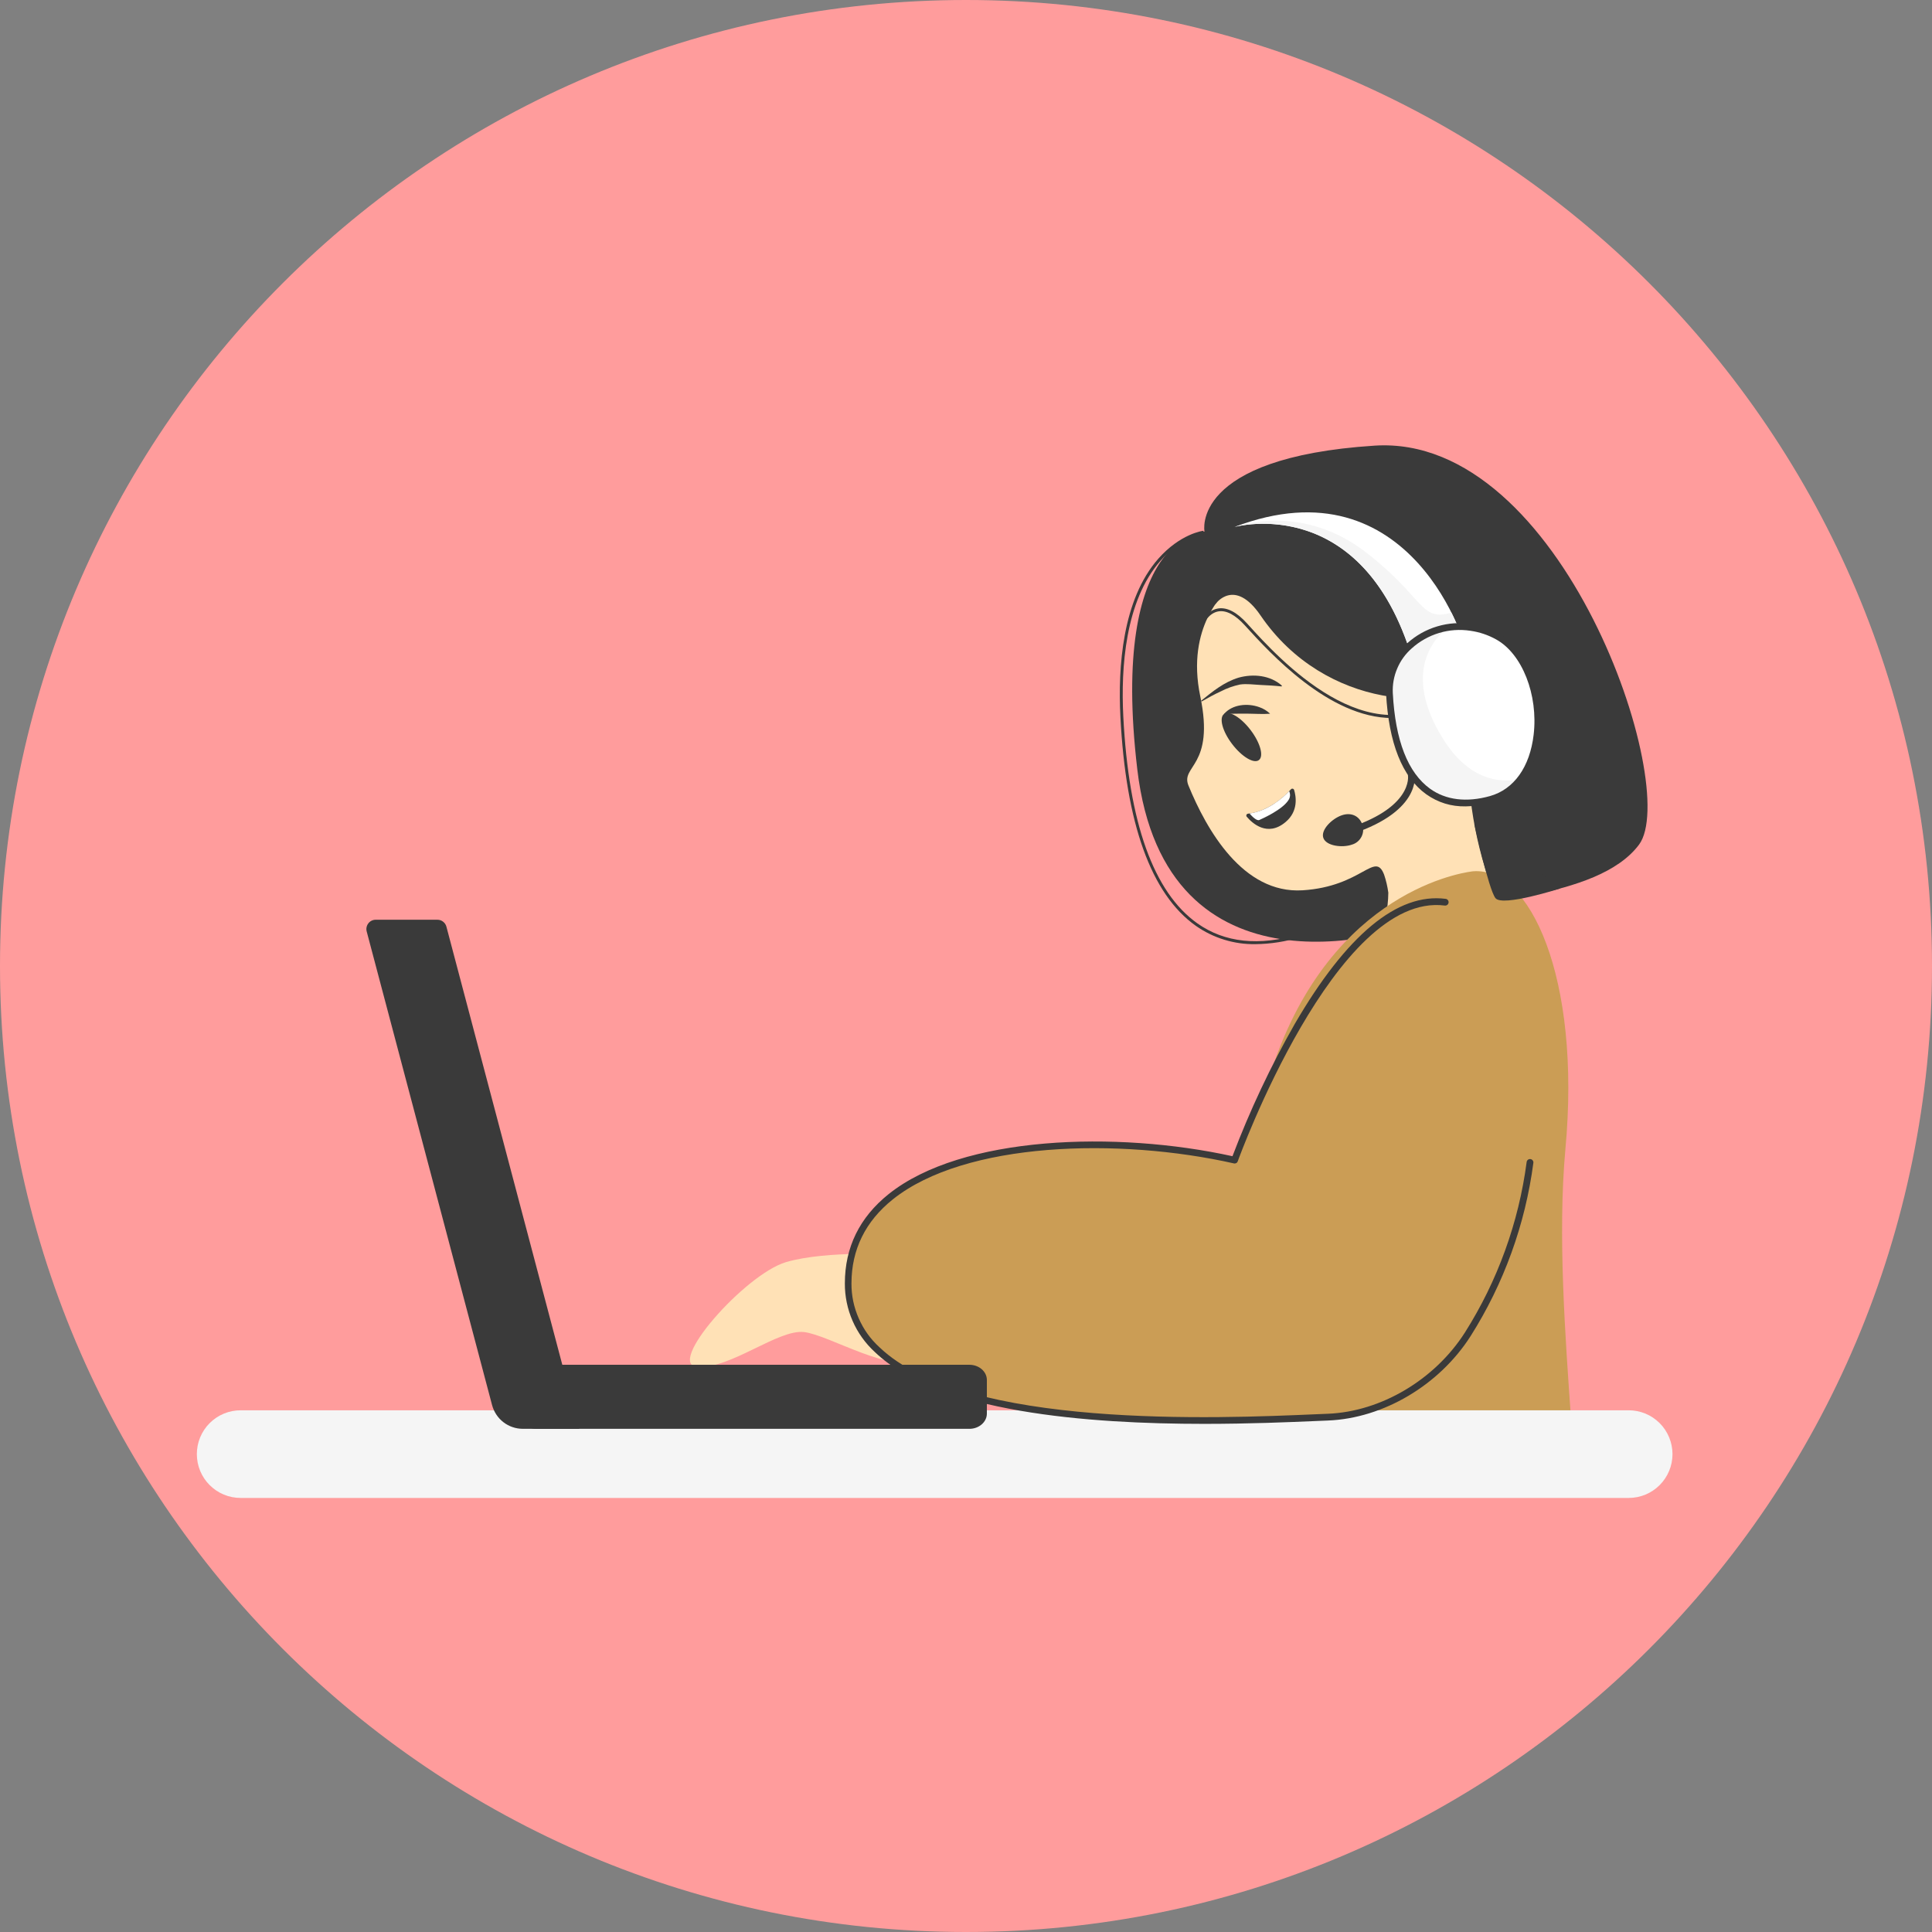<svg xmlns="http://www.w3.org/2000/svg" xmlns:xlink="http://www.w3.org/1999/xlink" width="432" zoomAndPan="magnify" viewBox="0 0 324 324" height="432" preserveAspectRatio="xMidYMid meet" version="1.0"><rect x="0" y="0" width="324" height="324" fill="#808080" stroke="none"/><defs><clipPath id="887c895f86"><path d="M 162 0 C 72.531 0 0 72.531 0 162 C 0 251.469 72.531 324 162 324 C 251.469 324 324 251.469 324 162 C 324 72.531 251.469 0 162 0 Z M 162 0 " clip-rule="nonzero"/></clipPath><clipPath id="8154ff3dd1"><path d="M 33 236 L 281 236 L 281 251.203 L 33 251.203 Z M 33 236 " clip-rule="nonzero"/></clipPath></defs><g clip-path="url(#887c895f86)"><rect x="-32.4" width="388.8" fill="#ff9c9c" y="-32.4" height="388.8" fill-opacity="1"/></g><path fill="#3a3a3a" d="M 201.996 89.152 C 201.996 89.152 186.051 89.449 190.727 129.027 C 195.402 168.605 234.047 157.098 239.891 153.891 C 245.73 150.68 267.828 151.109 274.871 141.641 C 281.914 132.172 262.121 72.703 230.531 74.734 C 199.527 76.734 201.996 89.152 201.996 89.152 Z M 201.996 89.152 " fill-opacity="1" fill-rule="nonzero"/><path fill="#ffe1b6" d="M 246.18 127.098 L 245.914 91.074 L 205.613 99.219 C 205.613 99.219 198.812 104.977 201.289 116.781 C 203.762 128.59 197.938 128.387 199.309 131.738 C 202.332 139.121 208.426 149.926 218.441 149.305 C 228.461 148.68 230.559 142.645 232.117 146.68 C 232.449 147.664 232.684 148.672 232.824 149.703 C 232.688 160.902 223.871 166.359 223.871 166.359 C 223.871 166.359 231.359 165.555 241.715 164.77 C 241.715 164.77 253.594 156.941 252.023 153.465 C 250.148 149.32 248.715 145.027 247.73 140.586 C 246.746 136.145 246.23 131.648 246.18 127.098 Z M 246.18 127.098 " fill-opacity="1" fill-rule="nonzero"/><path fill="#3a3a3a" d="M 203.883 101.246 C 203.883 101.246 207.039 96.816 211.406 103.227 C 222.176 119.016 242.414 119.785 249.516 113.355 C 249.516 113.355 251.797 95.367 247.535 89.238 C 243.273 83.113 236.152 74.09 209.672 87.566 C 205.051 89.918 200.672 94.285 199.453 96.195 C 195.414 102.473 203.883 101.246 203.883 101.246 Z M 203.883 101.246 " fill-opacity="1" fill-rule="nonzero"/><path fill="#ffe1b6" d="M 243.199 116.664 C 243.957 115.504 246.52 110.969 250.66 111.613 C 254.797 112.254 254.125 128.418 246.641 128.453 C 241.379 128.5 243.199 116.664 243.199 116.664 Z M 243.199 116.664 " fill-opacity="1" fill-rule="nonzero"/><path fill="#3a3a3a" d="M 206.633 124.781 C 208.262 126.918 210.273 128.121 211.121 127.465 C 211.973 126.812 211.348 124.559 209.723 122.426 C 208.098 120.289 206.078 119.09 205.25 119.754 C 204.418 120.418 205.004 122.652 206.633 124.781 Z M 206.633 124.781 " fill-opacity="1" fill-rule="nonzero"/><path fill="#3a3a3a" d="M 205.25 119.754 C 206.68 118.09 209.246 117.891 211.188 118.59 C 211.871 118.828 212.473 119.195 213 119.691 C 212.32 119.742 211.645 119.754 210.965 119.723 C 209.074 119.66 207.145 119.656 205.227 119.754 Z M 205.25 119.754 " fill-opacity="1" fill-rule="nonzero"/><path fill="#3a3a3a" d="M 201.414 117.531 C 203.359 115.965 205.242 114.398 207.723 113.641 C 210.199 112.961 213.035 113.242 214.984 114.988 L 214.918 115.117 C 213.684 114.977 212.535 114.922 211.371 114.867 C 210.207 114.812 209.082 114.633 207.961 114.793 C 206.82 115.031 205.734 115.422 204.699 115.961 C 203.609 116.457 202.551 117.051 201.5 117.648 Z M 201.414 117.531 " fill-opacity="1" fill-rule="nonzero"/><path fill="#3a3a3a" d="M 233.461 120.414 C 236.766 120.414 240.125 119.34 243.387 116.664 L 243.078 116.281 C 229.711 127.254 214.371 110.34 209.336 104.777 L 209.125 104.543 C 207.41 102.656 205.789 101.816 204.305 102.039 C 202.387 102.332 201.453 104.285 201.414 104.367 L 201.859 104.574 C 201.859 104.574 202.723 102.77 204.383 102.523 C 205.688 102.332 207.164 103.117 208.762 104.871 L 208.977 105.109 C 212.891 109.406 222.871 120.406 233.461 120.414 Z M 233.461 120.414 " fill-opacity="1" fill-rule="nonzero"/><path fill="#3a3a3a" d="M 210.562 158.336 C 213.129 158.305 215.637 157.91 218.086 157.148 L 217.941 156.676 C 211.145 158.703 205.375 158.09 200.812 154.859 C 193.469 149.664 189.285 137.98 188.379 120.137 C 187.961 111.953 188.703 100.785 194.598 94.055 C 198.105 90.047 201.844 89.512 201.883 89.508 L 201.816 89.012 C 201.66 89.012 197.887 89.562 194.254 93.691 C 188.23 100.539 187.469 111.859 187.891 120.152 C 188.801 138.152 193.059 149.961 200.527 155.25 C 201.996 156.285 203.586 157.062 205.301 157.59 C 207.016 158.117 208.77 158.367 210.562 158.336 Z M 210.562 158.336 " fill-opacity="1" fill-rule="nonzero"/><path fill="#cb9d55" d="M 263.488 238.25 L 204.555 238.93 C 204.555 238.859 204.555 238.785 204.555 238.715 L 204.555 238.223 C 205.293 217.5 208.266 195.797 212.617 181.473 C 213.168 179.66 213.734 177.965 214.332 176.406 C 225.07 148.129 247.074 146.113 247.074 146.113 C 256.48 145.406 265.203 163.785 262.516 192.77 C 261.219 207.047 262.496 224.199 263.488 238.25 Z M 263.488 238.25 " fill-opacity="1" fill-rule="nonzero"/><path fill="#3a3a3a" d="M 247.242 138.16 C 247.242 138.16 249.625 149.125 250.793 150.621 C 251.961 152.117 261.641 149 261.641 149 Z M 247.242 138.16 " fill-opacity="1" fill-rule="nonzero"/><path fill="#3a3a3a" d="M 216.492 132.363 C 215.578 133.391 212.863 136.062 209.277 136.461 C 209.223 136.469 209.172 136.488 209.129 136.523 C 209.086 136.555 209.055 136.598 209.031 136.648 C 209.012 136.699 209.004 136.754 209.012 136.809 C 209.016 136.863 209.035 136.91 209.07 136.957 C 209.98 138.031 212.535 140.422 215.578 137.871 C 217.789 136.035 217.348 133.531 217.023 132.469 C 217.004 132.414 216.973 132.371 216.934 132.336 C 216.891 132.297 216.844 132.273 216.789 132.262 C 216.734 132.254 216.68 132.258 216.629 132.273 C 216.574 132.293 216.531 132.324 216.492 132.363 Z M 216.492 132.363 " fill-opacity="1" fill-rule="nonzero"/><path fill="#ffffff" d="M 216.195 132.68 C 216.426 133.195 216.387 133.691 216.086 134.168 C 215.066 135.781 211.836 137.223 211.191 137.516 C 210.773 137.703 210.016 136.961 209.543 136.426 C 212.672 135.977 215.102 133.824 216.195 132.68 Z M 216.195 132.68 " fill-opacity="1" fill-rule="nonzero"/><path fill="#ffffff" d="M 207.031 88.375 C 207.031 88.375 229.797 81.969 237.625 113.301 C 237.625 113.301 245.785 112.02 246.039 110.23 C 246.297 108.441 236.691 77.066 207.031 88.375 Z M 207.031 88.375 " fill-opacity="1" fill-rule="nonzero"/><path fill="#f5f5f5" d="M 236.926 110.734 C 237.027 110.691 237.121 110.637 237.207 110.566 C 237.672 110.156 241.82 108.371 245.203 106.945 C 244.691 105.508 244.09 104.105 243.406 102.742 C 238.133 104.301 238.953 100.266 229.055 92.613 C 218.645 84.59 208.219 87.953 207.129 88.34 L 207.031 88.375 C 207.031 88.375 228.535 82.332 236.926 110.734 Z M 236.926 110.734 " fill-opacity="1" fill-rule="nonzero"/><path fill="#ffffff" d="M 233.008 116.238 C 232.652 109.586 239.227 104.172 246.664 105.223 C 248.266 105.449 249.773 105.953 251.188 106.742 C 259.945 111.586 260.707 131.062 250.016 134.047 C 241.57 136.414 233.867 132.336 233.008 116.238 Z M 233.008 116.238 " fill-opacity="1" fill-rule="nonzero"/><path fill="#f5f5f5" d="M 254.961 130.684 C 251.078 131.414 246.168 130.516 242.055 123.992 C 234.004 111.207 242.59 105.43 242.863 105.242 C 237.129 106.105 232.703 110.75 232.996 116.238 C 233.852 132.336 241.559 136.414 250 134.066 C 252.035 133.5 253.688 132.371 254.961 130.684 Z M 254.961 130.684 " fill-opacity="1" fill-rule="nonzero"/><path fill="#3a3a3a" d="M 245.793 135.23 C 243.367 135.277 241.16 134.598 239.176 133.195 C 235.152 130.309 232.887 124.613 232.445 116.266 C 232.379 114.672 232.656 113.137 233.277 111.668 C 233.902 110.195 234.809 108.93 236.004 107.867 C 236.723 107.219 237.508 106.656 238.352 106.18 C 239.195 105.707 240.082 105.328 241.012 105.051 C 241.941 104.773 242.887 104.598 243.855 104.531 C 244.824 104.465 245.785 104.504 246.742 104.648 C 248.414 104.887 249.984 105.414 251.461 106.234 C 256.906 109.254 259.043 117.129 258.32 123.324 C 257.633 129.223 254.664 133.324 250.168 134.578 C 248.738 134.996 247.281 135.215 245.793 135.23 Z M 233.574 116.207 C 233.992 124.191 236.102 129.582 239.836 132.281 C 242.477 134.176 245.945 134.602 249.867 133.504 C 253.891 132.379 256.562 128.625 257.195 123.211 C 257.98 116.52 255.277 109.652 250.914 107.238 C 249.562 106.484 248.117 106 246.586 105.781 C 245.711 105.648 244.832 105.613 243.945 105.672 C 243.062 105.734 242.199 105.891 241.348 106.145 C 240.5 106.398 239.691 106.742 238.918 107.176 C 238.145 107.609 237.43 108.121 236.77 108.715 C 235.695 109.656 234.879 110.785 234.32 112.098 C 233.758 113.41 233.512 114.781 233.574 116.207 Z M 233.574 116.207 " fill-opacity="1" fill-rule="nonzero"/><path fill="#3a3a3a" d="M 225.484 140.223 C 225.344 140.227 225.219 140.184 225.109 140.094 C 224.996 140 224.934 139.883 224.91 139.742 C 224.891 139.602 224.918 139.469 225 139.352 C 225.078 139.23 225.184 139.152 225.324 139.113 C 237.043 135.602 236.129 130.109 236.117 130.055 C 236.09 129.902 236.117 129.762 236.203 129.633 C 236.293 129.504 236.414 129.426 236.566 129.395 C 236.719 129.367 236.859 129.395 236.988 129.48 C 237.117 129.57 237.195 129.691 237.227 129.844 C 237.277 130.105 238.336 136.395 225.645 140.199 C 225.594 140.215 225.539 140.223 225.484 140.223 Z M 225.484 140.223 " fill-opacity="1" fill-rule="nonzero"/><path fill="#3a3a3a" d="M 224.98 136.738 C 226.602 136.164 227.949 136.855 228.445 138.223 C 228.574 138.566 228.625 138.918 228.605 139.281 C 228.586 139.645 228.492 139.988 228.328 140.312 C 228.164 140.637 227.941 140.914 227.664 141.148 C 227.383 141.379 227.066 141.547 226.719 141.645 C 225.102 142.215 222.402 141.875 221.926 140.523 C 221.453 139.168 223.363 137.309 224.98 136.738 Z M 224.98 136.738 " fill-opacity="1" fill-rule="nonzero"/><g clip-path="url(#8154ff3dd1)"><path fill="#f5f5f5" d="M 40.355 236.508 L 273.133 236.508 C 273.617 236.508 274.094 236.555 274.566 236.648 C 275.039 236.742 275.5 236.883 275.945 237.066 C 276.391 237.25 276.812 237.477 277.215 237.746 C 277.617 238.016 277.984 238.32 278.328 238.66 C 278.668 239 278.973 239.371 279.242 239.773 C 279.508 240.176 279.734 240.598 279.918 241.043 C 280.105 241.492 280.242 241.949 280.336 242.422 C 280.43 242.898 280.48 243.375 280.48 243.855 C 280.48 244.34 280.43 244.816 280.336 245.293 C 280.242 245.766 280.105 246.223 279.918 246.672 C 279.734 247.117 279.508 247.539 279.242 247.941 C 278.973 248.344 278.668 248.715 278.328 249.055 C 277.984 249.395 277.617 249.699 277.215 249.969 C 276.812 250.238 276.391 250.465 275.945 250.648 C 275.5 250.832 275.039 250.973 274.566 251.066 C 274.094 251.16 273.617 251.207 273.133 251.207 L 40.355 251.207 C 39.871 251.207 39.395 251.16 38.922 251.066 C 38.449 250.973 37.988 250.832 37.543 250.648 C 37.098 250.465 36.676 250.238 36.273 249.969 C 35.875 249.699 35.504 249.395 35.16 249.055 C 34.82 248.715 34.516 248.344 34.246 247.941 C 33.98 247.539 33.754 247.117 33.57 246.672 C 33.383 246.223 33.246 245.766 33.152 245.293 C 33.059 244.816 33.012 244.34 33.012 243.855 C 33.012 243.375 33.059 242.898 33.152 242.422 C 33.246 241.949 33.383 241.492 33.57 241.043 C 33.754 240.598 33.98 240.176 34.246 239.773 C 34.516 239.371 34.82 239 35.16 238.66 C 35.504 238.32 35.875 238.016 36.273 237.746 C 36.676 237.477 37.098 237.25 37.543 237.066 C 37.988 236.883 38.449 236.742 38.922 236.648 C 39.395 236.555 39.871 236.508 40.355 236.508 Z M 40.355 236.508 " fill-opacity="1" fill-rule="nonzero"/></g><path fill="#ffe1b6" d="M 151.16 210.391 C 151.16 210.391 138.68 209.629 131.805 211.664 C 124.93 213.699 111.43 229 117.031 229.25 C 122.633 229.504 130.527 222.883 134.848 223.391 C 139.168 223.902 149.66 230.605 154.355 227.891 C 159.047 225.176 151.16 210.391 151.16 210.391 Z M 151.16 210.391 " fill-opacity="1" fill-rule="nonzero"/><path fill="#cb9d55" d="M 256.602 194.941 C 255.934 200.07 254.719 205.066 252.957 209.926 C 251.195 214.785 248.93 219.398 246.16 223.766 C 241.051 231.754 231.805 237.273 222.734 237.633 C 205.938 238.309 142.246 242.09 142.246 215.199 C 142.246 191.238 182.238 188.949 207.051 194.531 C 207.051 194.531 223.465 148.832 242.375 151.273 C 258.957 153.434 260.121 168.645 256.602 194.941 Z M 256.602 194.941 " fill-opacity="1" fill-rule="nonzero"/><path fill="#3a3a3a" d="M 201.953 238.785 C 182.578 238.785 157.312 236.902 146.73 226.754 C 145.93 226.023 145.215 225.219 144.582 224.336 C 143.953 223.457 143.418 222.52 142.984 221.527 C 142.551 220.535 142.223 219.508 142.004 218.445 C 141.785 217.383 141.676 216.309 141.684 215.227 C 141.684 209.188 144.156 204.152 149.02 200.258 C 161.316 190.418 187.227 189.613 206.688 193.898 C 209.594 186.238 213.07 178.848 217.125 171.73 C 225.832 156.758 234.355 149.695 242.438 150.738 C 242.594 150.758 242.719 150.832 242.812 150.953 C 242.91 151.078 242.949 151.219 242.926 151.375 C 242.906 151.527 242.836 151.652 242.711 151.75 C 242.59 151.844 242.449 151.883 242.293 151.863 C 224.055 149.508 207.723 194.293 207.578 194.746 C 207.535 194.879 207.449 194.984 207.324 195.051 C 207.199 195.121 207.066 195.141 206.926 195.105 C 187.672 190.762 161.848 191.441 149.723 201.141 C 145.137 204.809 142.793 209.559 142.793 215.227 C 142.781 217.266 143.188 219.215 144.008 221.082 C 144.824 222.949 145.988 224.57 147.492 225.941 C 161.848 239.703 204.531 237.871 220.602 237.176 L 222.695 237.09 C 231.605 236.73 240.605 231.387 245.664 223.473 C 248.406 219.137 250.652 214.559 252.398 209.734 C 254.145 204.91 255.352 199.957 256.023 194.867 C 256.043 194.715 256.117 194.59 256.242 194.492 C 256.363 194.398 256.504 194.363 256.66 194.383 C 256.816 194.402 256.941 194.477 257.035 194.598 C 257.129 194.723 257.168 194.863 257.148 195.016 C 256.465 200.188 255.238 205.223 253.461 210.121 C 251.684 215.023 249.402 219.676 246.613 224.082 C 241.363 232.297 231.988 237.844 222.738 238.223 L 220.652 238.309 C 216.137 238.504 209.484 238.785 201.953 238.785 Z M 201.953 238.785 " fill-opacity="1" fill-rule="nonzero"/><path fill="#3a3a3a" d="M 89.926 228.875 L 162.566 228.875 C 164.188 228.875 165.5 230.02 165.5 231.43 L 165.5 237.059 C 165.5 238.469 164.188 239.617 162.566 239.617 L 89.926 239.617 C 88.309 239.617 86.992 238.469 86.992 237.059 L 86.992 231.43 C 86.957 230.02 88.285 228.875 89.926 228.875 Z M 89.926 228.875 " fill-opacity="1" fill-rule="nonzero"/><path fill="#3a3a3a" d="M 73.332 154.242 L 63.012 154.242 C 62.77 154.238 62.535 154.293 62.316 154.402 C 62.098 154.508 61.914 154.66 61.766 154.855 C 61.617 155.051 61.52 155.266 61.473 155.508 C 61.426 155.746 61.434 155.984 61.5 156.223 L 82.527 235.652 C 82.68 236.219 82.918 236.746 83.242 237.234 C 83.566 237.727 83.961 238.148 84.426 238.508 C 84.891 238.867 85.402 239.141 85.957 239.328 C 86.512 239.52 87.082 239.613 87.672 239.613 L 97.141 239.613 L 74.867 155.414 C 74.777 155.066 74.586 154.781 74.301 154.562 C 74.016 154.344 73.691 154.238 73.332 154.242 Z M 73.332 154.242 " fill-opacity="1" fill-rule="nonzero"/></svg>